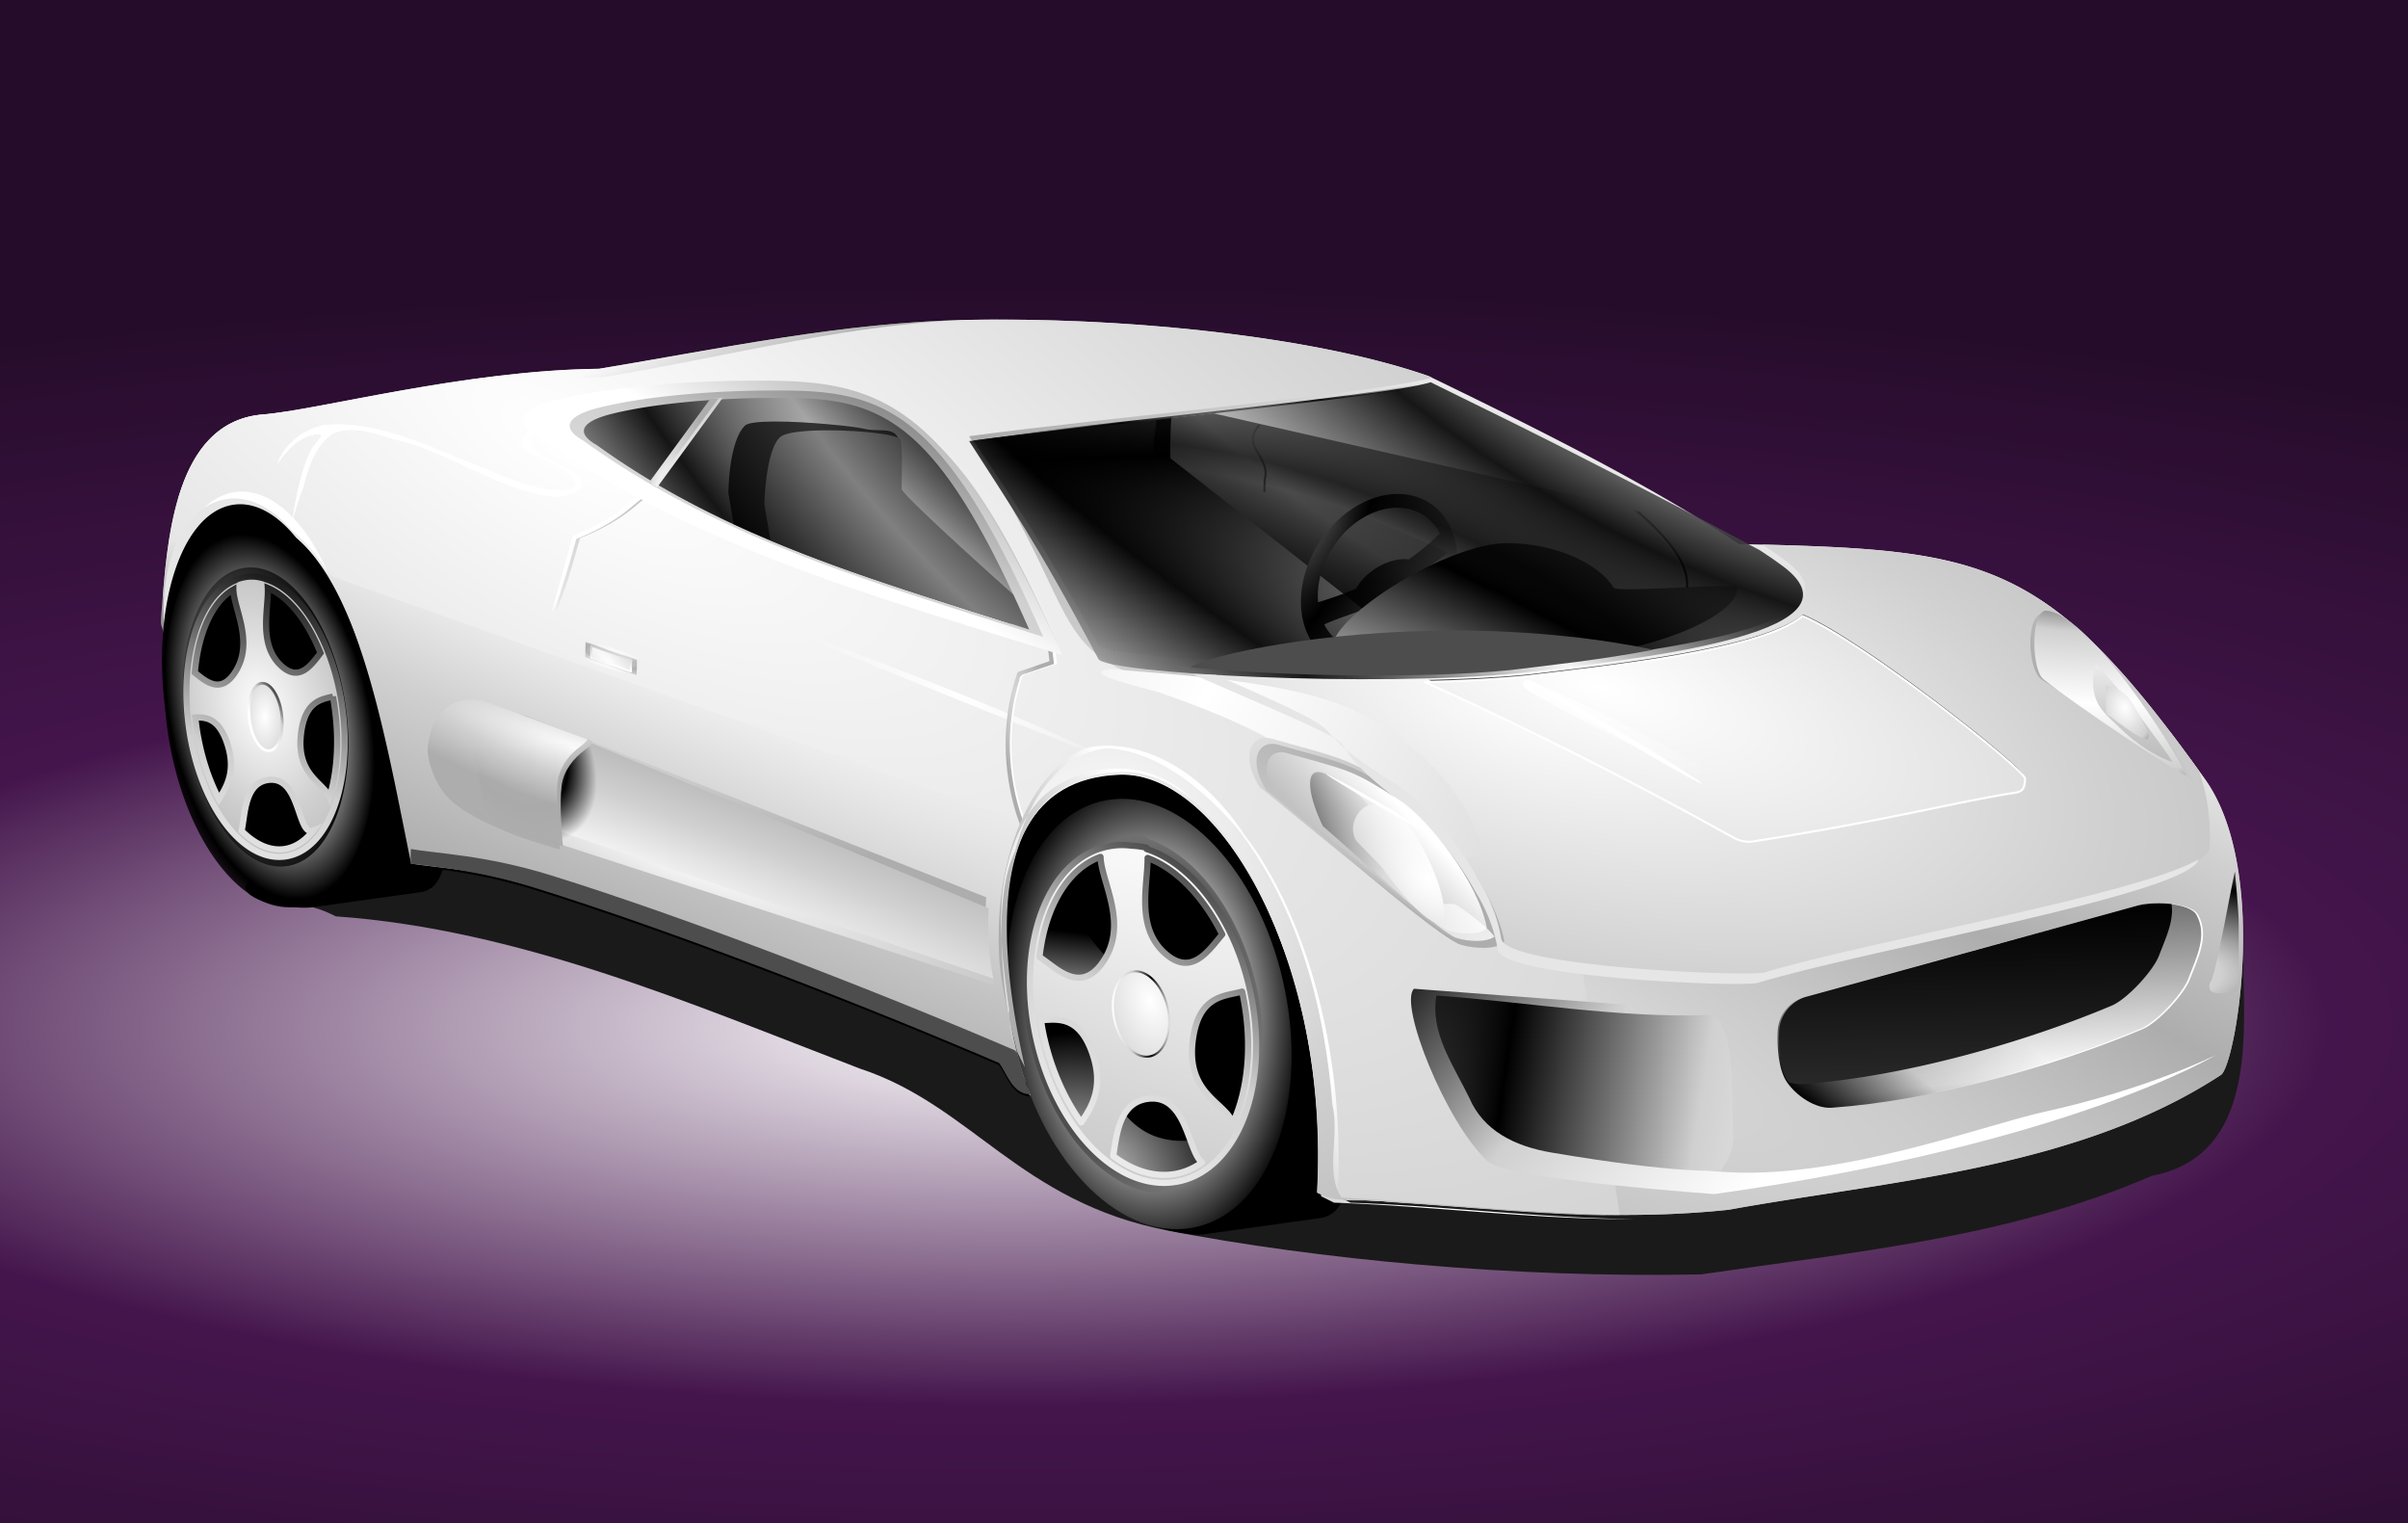 <svg xmlns="http://www.w3.org/2000/svg" xmlns:xlink="http://www.w3.org/1999/xlink" viewBox="0 0 1167 738"><defs><radialGradient id="aD" xlink:href="#c" gradientUnits="userSpaceOnUse" cy="939.23" cx="1154.4" gradientTransform="matrix(1 0 0 .681 0 299.62)" r="14.049"/><radialGradient id="av" xlink:href="#b" spreadMethod="reflect" gradientUnits="userSpaceOnUse" cy="971.12" cx="1059" gradientTransform="matrix(-3.338 5.206 -12.308 -7.106 15935 1619.9)" r="45.166"/><radialGradient id="bc" xlink:href="#a" gradientUnits="userSpaceOnUse" cy="378.93" cx="673.27" gradientTransform="matrix(6.612 3.817 -1.135 1.966 -3357.2 -3004.3)" r="98.168"/><radialGradient id="aP" xlink:href="#a" gradientUnits="userSpaceOnUse" cy="120.92" cx="562.12" gradientTransform="matrix(4.369 1.171 -1.301 4.855 -1824.4 -1181.3)" r="37.923"/><radialGradient id="aL" xlink:href="#b" gradientUnits="userSpaceOnUse" cy="957.67" cx="1019.6" gradientTransform="matrix(1.034 -.277 .475 1.627 -1029.5 -945.07)" r="54.296"/><radialGradient id="aS" xlink:href="#b" gradientUnits="userSpaceOnUse" cy="851.18" cx="1179.1" gradientTransform="matrix(.996 .267 -.685 2.558 587.76 -1635.7)" r="16.219"/><radialGradient id="ar" xlink:href="#a" gradientUnits="userSpaceOnUse" cy="1111.4" cx="1412.2" gradientTransform="matrix(.992 0 0 1.481 11.475 -534.38)" r="58.882"/><radialGradient id="C" xlink:href="#a" gradientUnits="userSpaceOnUse" cy="972.31" cx="999.8" gradientTransform="matrix(2.059 0 .073 3.258 -1650 -2830.9)" r="54.296"/><radialGradient id="aq" xlink:href="#b" spreadMethod="reflect" gradientUnits="userSpaceOnUse" cy="962.49" cx="984.14" gradientTransform="matrix(-1.428 .383 -.59 -2.203 2022 1932)" r="45.166"/><radialGradient id="aT" xlink:href="#a" gradientUnits="userSpaceOnUse" cy="-76.752" cx="562.34" gradientTransform="matrix(.803 .215 -.077 .287 116.11 -15.428)" r="202.56"/><radialGradient id="aU" xlink:href="#a" spreadMethod="reflect" gradientUnits="userSpaceOnUse" cy="699.27" cx="1555" gradientTransform="matrix(1.887 1.085 -.508 .883 -1832.8 -2335.5)" r="202.07"/><radialGradient id="am" xlink:href="#a" gradientUnits="userSpaceOnUse" cy="962.37" cx="1054.4" gradientTransform="matrix(9.06 0 0 16.013 -8265.2 -14448)" r="42.15"/><radialGradient id="j" xlink:href="#a" gradientUnits="userSpaceOnUse" cy="263.16" cx="640.68" gradientTransform="matrix(2.062 1.183 -.493 .849 -579.14 -772.05)" r="153.06"/><radialGradient id="aW" xlink:href="#b" gradientUnits="userSpaceOnUse" cy="808.8" cx="1519.9" gradientTransform="rotate(-45 688.442 4906.236) scale(2.649 3.439)" r="14.196"/><radialGradient id="G" xlink:href="#a" spreadMethod="reflect" gradientUnits="userSpaceOnUse" cy="918.69" cx="1740.2" gradientTransform="matrix(-1.057 2.069 -2.034 -1.174 4714.7 -2385.5)" r="42.976"/><radialGradient id="ae" xlink:href="#a" gradientUnits="userSpaceOnUse" cy="972.31" cx="999.8" gradientTransform="matrix(1.282 -.344 .554 2.406 -1767.5 -1802.6)" r="54.296"/><radialGradient id="aG" xlink:href="#b" spreadMethod="reflect" gradientUnits="userSpaceOnUse" cy="534.41" cx="1216.6" gradientTransform="matrix(-5.618 -5.618 .574 -2.786 6746.1 8491.5)" r="11.854"/><radialGradient id="U" xlink:href="#b" gradientUnits="userSpaceOnUse" cy="737.21" cx="1661" gradientTransform="matrix(4.477 1.404 -.528 1.684 -6349 -3395)" r="143.3"/><radialGradient id="Q" xlink:href="#a" gradientUnits="userSpaceOnUse" cy="1074.6" cx="1934.4" gradientTransform="matrix(0 9.338 -36.629 0 40265 -17746)" r="7.635"/><radialGradient id="I" xlink:href="#b" gradientUnits="userSpaceOnUse" cy="807.88" cx="1478.8" gradientTransform="matrix(2.268 2.268 -1.869 1.869 -414.71 -3939.4)" r="58.786"/><radialGradient id="d" gradientUnits="userSpaceOnUse" cy="524.49" cx="469.69" gradientTransform="matrix(2.367 0 0 .679 236.57 761.81)" r="539.47"><stop stop-color="#fff" offset="0"/><stop stop-color="#44154c" offset=".5"/><stop stop-color="#250c2a" offset="1"/></radialGradient><radialGradient id="m" xlink:href="#b" gradientUnits="userSpaceOnUse" cy="878.06" cx="1654.8" gradientTransform="matrix(-1.79 0 0 -1.428 4633.7 2133.7)" r="14.402"/><radialGradient id="g" xlink:href="#b" gradientUnits="userSpaceOnUse" cy="744.54" cx="1259.2" gradientTransform="matrix(.726 .194 -.076 .282 388.79 467.47)" r="500.39"/><radialGradient id="aE" xlink:href="#b" spreadMethod="reflect" gradientUnits="userSpaceOnUse" cy="535.33" cx="1233.5" gradientTransform="matrix(.919 .318 -.006 .275 24.203 399.04)" r="13.58"/><radialGradient id="aC" xlink:href="#b" gradientUnits="userSpaceOnUse" cy="718.82" cx="1055.5" gradientTransform="matrix(4.315 1.616 -.298 .803 -3198.9 -1298.8)" r="34.888"/><radialGradient id="S" xlink:href="#b" gradientUnits="userSpaceOnUse" cy="857.98" cx="1514.6" gradientTransform="matrix(2.138 2.138 -1.762 1.762 -1239.8 -4429.8)" r="58.786"/><radialGradient id="n" xlink:href="#b" spreadMethod="reflect" gradientUnits="userSpaceOnUse" cy="935.34" cx="1628.2" gradientTransform="matrix(2.175 .583 -.253 .944 -2636.1 -1648)" r="250.69"/><radialGradient id="as" xlink:href="#c" gradientUnits="userSpaceOnUse" cy="1006.4" cx="966.43" gradientTransform="matrix(.677 1.315 -1.322 .739 1117.1 -1586.8)" r="54.296"/><radialGradient id="q" xlink:href="#b" spreadMethod="reflect" gradientUnits="userSpaceOnUse" cy="152.86" cx="633.93" gradientTransform="matrix(3.534 2.04 -.778 1.348 -1922.8 -1437.8)" r="353.06"/><radialGradient id="h" xlink:href="#b" spreadMethod="reflect" gradientUnits="userSpaceOnUse" cy="626.35" cx="873.56" gradientTransform="matrix(-.12 .267 -2.476 -1.112 1816.8 577.36)" r="513.2"/><radialGradient id="aQ" xlink:href="#a" spreadMethod="reflect" gradientUnits="userSpaceOnUse" cy="749.34" cx="1284.1" gradientTransform="matrix(2.252 2.252 -1.171 1.171 -1509 -3769.8)" r="107.9"/><radialGradient id="t" xlink:href="#c" gradientUnits="userSpaceOnUse" cy="972.95" cx="1337.9" gradientTransform="matrix(1.795 1.037 -.481 .833 -1545.7 -2015.8)" r="39.828"/><radialGradient id="aJ" xlink:href="#b" spreadMethod="reflect" gradientUnits="userSpaceOnUse" cy="959.44" cx="998.55" gradientTransform="matrix(4.767 2.752 -2.337 4.436 -2057.3 -6748.3)" r="54.296"/><radialGradient id="ax" xlink:href="#b" gradientUnits="userSpaceOnUse" cy="967.51" cx="986.92" gradientTransform="matrix(2.877 0 0 5.591 -2788.9 -5216.4)" r="8.758"/><radialGradient id="ah" xlink:href="#b" gradientUnits="userSpaceOnUse" cy="1115.7" cx="1108.4" gradientTransform="matrix(6.056 2.122 -.205 .584 -5373.9 -1977.7)" r="111.16"/><radialGradient id="ag" xlink:href="#b" gradientUnits="userSpaceOnUse" cy="1011.1" cx="1176.7" gradientTransform="matrix(2.025 .851 -.181 .432 -1012.8 -404.62)" r="127.64"/><radialGradient id="l" xlink:href="#b" gradientUnits="userSpaceOnUse" cy="915.06" cx="1210.3" gradientTransform="matrix(1.446 .309 -.101 .523 -438.26 119.7)" r="111.48"/><radialGradient id="aB" xlink:href="#a" gradientUnits="userSpaceOnUse" cy="978.41" cx="1095.4" gradientTransform="matrix(.973 1.503 -.995 .534 76.009 -1964.6)" r="30.972"/><radialGradient id="al" xlink:href="#a" gradientUnits="userSpaceOnUse" cy="968.73" cx="1895.2" gradientTransform="matrix(2.845 -.762 1.022 3.815 -4493.7 -1288.6)" r="14.079"/><radialGradient id="w" xlink:href="#b" gradientUnits="userSpaceOnUse" cy="976.07" cx="1358.1" gradientTransform="matrix(1.206 -.323 1.274 4.754 -1523 -3222.7)" r="11.713"/><radialGradient id="L" xlink:href="#a" spreadMethod="reflect" gradientUnits="userSpaceOnUse" cy="1235.6" cx="1864.2" gradientTransform="matrix(8.848 0 0 4.255 -14502 -3683.1)" r="102.99"/><filter id="Z" color-interpolation-filters="sRGB"><feGaussianBlur stdDeviation="1.972"/></filter><filter id="D" color-interpolation-filters="sRGB"><feGaussianBlur stdDeviation=".934"/></filter><filter id="V" color-interpolation-filters="sRGB"><feGaussianBlur stdDeviation="1.03"/></filter><filter id="P" color-interpolation-filters="sRGB"><feGaussianBlur stdDeviation=".183"/></filter><filter id="o" color-interpolation-filters="sRGB"><feGaussianBlur stdDeviation=".992"/></filter><filter id="X" color-interpolation-filters="sRGB"><feGaussianBlur stdDeviation="1.429"/></filter><filter id="B" color-interpolation-filters="sRGB"><feGaussianBlur stdDeviation=".866"/></filter><filter id="aV" color-interpolation-filters="sRGB"><feGaussianBlur stdDeviation="1.616"/></filter><filter id="T" color-interpolation-filters="sRGB"><feGaussianBlur stdDeviation=".394"/></filter><filter id="J" color-interpolation-filters="sRGB"><feGaussianBlur stdDeviation="1.527"/></filter><filter id="z" color-interpolation-filters="sRGB"><feGaussianBlur stdDeviation="1.296"/></filter><filter id="aH" color-interpolation-filters="sRGB"><feGaussianBlur stdDeviation="1.943"/></filter><filter id="R" color-interpolation-filters="sRGB"><feGaussianBlur stdDeviation=".531"/></filter><filter id="x" color-interpolation-filters="sRGB"><feGaussianBlur stdDeviation=".262"/></filter><filter id="v" color-interpolation-filters="sRGB"><feGaussianBlur stdDeviation=".289"/></filter><filter id="r" color-interpolation-filters="sRGB"><feGaussianBlur stdDeviation=".264"/></filter><filter id="bb" width="1.079" y="-.122" x="-.04" height="1.245" color-interpolation-filters="sRGB"><feGaussianBlur stdDeviation="2.45"/></filter><filter id="ay" color-interpolation-filters="sRGB"><feGaussianBlur stdDeviation="1.366"/></filter><filter id="H" color-interpolation-filters="sRGB"><feGaussianBlur stdDeviation="1.127"/></filter><filter id="aI" color-interpolation-filters="sRGB"><feGaussianBlur stdDeviation="1.33"/></filter><filter id="an" color-interpolation-filters="sRGB"><feGaussianBlur stdDeviation="1.271"/></filter><filter id="p" color-interpolation-filters="sRGB"><feGaussianBlur stdDeviation="2.85"/></filter><filter id="af" color-interpolation-filters="sRGB"><feGaussianBlur stdDeviation=".915"/></filter><filter id="aA" color-interpolation-filters="sRGB"><feGaussianBlur stdDeviation="1.05"/></filter><filter id="ad" color-interpolation-filters="sRGB"><feGaussianBlur stdDeviation=".366"/></filter><filter id="aZ" color-interpolation-filters="sRGB"><feGaussianBlur stdDeviation=".299"/></filter><filter id="F" color-interpolation-filters="sRGB"><feGaussianBlur stdDeviation=".395"/></filter><filter id="ai" color-interpolation-filters="sRGB"><feGaussianBlur stdDeviation=".43"/></filter><filter id="ak" color-interpolation-filters="sRGB"><feGaussianBlur stdDeviation=".148"/></filter><filter id="e" color-interpolation-filters="sRGB"><feGaussianBlur stdDeviation="3.198"/></filter><filter id="u" color-interpolation-filters="sRGB"><feGaussianBlur stdDeviation=".582"/></filter><filter id="M" color-interpolation-filters="sRGB"><feGaussianBlur stdDeviation="2.203"/></filter><filter id="k" color-interpolation-filters="sRGB"><feGaussianBlur stdDeviation=".832"/></filter><filter id="ac" color-interpolation-filters="sRGB"><feGaussianBlur stdDeviation=".418"/></filter><linearGradient id="f" x1="1316.8" xlink:href="#a" spreadMethod="reflect" gradientUnits="userSpaceOnUse" y1="837.6" gradientTransform="matrix(.976 0 0 .985 -881.05 -529.53)" x2="1141.1" y2="1091.9"/><linearGradient id="ba" x1="1141.2" xlink:href="#b" gradientUnits="userSpaceOnUse" y1="956.44" gradientTransform="translate(1.995 -.758)" x2="1137.1" y2="996.74"/><linearGradient id="Y" x1="1310.8" xlink:href="#a" gradientUnits="userSpaceOnUse" x2="1151.4" y1="1189.4" y2="797.11"/><linearGradient id="ap" x1="919.03" xlink:href="#a" gradientUnits="userSpaceOnUse" y1="1074.5" gradientTransform="translate(-936.08 -774.52)" x2="1038.8" y2="799.53"/><linearGradient id="b"><stop stop-color="#fff" offset="0"/><stop stop-color="#d0d0d0" offset=".5"/><stop stop-color="#adadad" offset="1"/></linearGradient><linearGradient id="au" x1="1304" xlink:href="#a" gradientUnits="userSpaceOnUse" y1="1176.8" gradientTransform="translate(-936.08 -774.52)" x2="1500.5" y2="901.23"/><linearGradient id="K" x1="1741.3" xlink:href="#a" gradientUnits="userSpaceOnUse" x2="1658.9" y1="1046.7" y2="1149.8"/><linearGradient id="W" x1="1567.9" xlink:href="#c" gradientUnits="userSpaceOnUse" y1="973.56" gradientTransform="translate(141.32 70.89) scale(.926)" x2="1668.1" y2="973.56"/><linearGradient id="A" x1="1437.4" xlink:href="#b" spreadMethod="reflect" gradientUnits="userSpaceOnUse" y1="961.13" gradientTransform="matrix(1.05 .087 -.071 .858 -926.79 -762.04)" x2="1846.6" y2="1094"/><linearGradient id="O" x1="850.9" xlink:href="#a" gradientUnits="userSpaceOnUse" y1="348.4" gradientTransform="matrix(1 0 0 .96 0 12.814)" x2="563.4" y2="307.5"/><linearGradient id="N" x1="1659.3" xlink:href="#a" gradientUnits="userSpaceOnUse" y1="977.48" gradientTransform="translate(-1170.4 -682.92) scale(1.157)" x2="1453" y2="805.37"/><linearGradient id="at" x1="1375.8" xlink:href="#c" gradientUnits="userSpaceOnUse" y1="1121.8" gradientTransform="translate(-936.08 -774.52)" x2="1381" y2="1071.9"/><linearGradient id="aO" x1="591.26" xlink:href="#a" gradientUnits="userSpaceOnUse" x2="526.29" y1="74.98" y2="74.475"/><linearGradient id="i" x1="566.09" xlink:href="#a" gradientUnits="userSpaceOnUse" x2="536.23" y1="75.737" y2="67.656"/><linearGradient id="aX" x1="1526" xlink:href="#c" gradientUnits="userSpaceOnUse" y1="997.05" gradientTransform="translate(-806.71 -687.3) scale(.915)" x2="1496.2" y2="1025.8"/><linearGradient id="aR" x1="386.85" xlink:href="#b" gradientUnits="userSpaceOnUse" y1="1017.6" gradientTransform="matrix(1 0 .766 .643 -918.94 -543.09)" x2="647.63" y2="862.33"/><linearGradient id="s" x1="147.7" xlink:href="#b" gradientUnits="userSpaceOnUse" x2="281.33" y1="136.35" y2="70.636"/><linearGradient id="y" x1="1017.2" xlink:href="#b" gradientUnits="userSpaceOnUse" y1="817.56" gradientTransform="matrix(.987 0 .756 .635 -896.73 -531.59)" x2="298.26" y2="926.78"/><linearGradient id="aF" x1="217.8" xlink:href="#b" gradientUnits="userSpaceOnUse" x2="220.61" y1="167.84" y2="154.98"/><linearGradient id="aa" x1="482.13" xlink:href="#b" gradientUnits="userSpaceOnUse" y1="981.63" gradientTransform="matrix(1.125 0 .862 .708 -143.41 168.98)" x2="612.94" y2="956.15"/><linearGradient id="aM" x1="1343.5" xlink:href="#a" gradientUnits="userSpaceOnUse" x2="1174.8" y1="493.32" y2="1020.2"/><linearGradient id="aj" x1="1894" xlink:href="#b" gradientUnits="userSpaceOnUse" y1="924.16" gradientTransform="translate(401.22 204.75) scale(.782)" x2="1885.3" y2="1019.2"/><linearGradient id="aN" x1="1334.4" xlink:href="#a" spreadMethod="repeat" gradientUnits="userSpaceOnUse" y1="1079.3" gradientTransform="matrix(1 0 0 1.025 -936.08 -798.43)" x2="1322.2" y2="732.85"/><linearGradient id="az" x1="1375.9" xlink:href="#b" gradientUnits="userSpaceOnUse" y1="961.04" gradientTransform="translate(-936.08 -772.52)" x2="1308.2" y2="1009.5"/><linearGradient id="ao" x1="1601.7" xlink:href="#a" gradientUnits="userSpaceOnUse" x2="1407.2" y1="1101.2" y2="917.23"/><linearGradient id="E" x1="1966.1" xlink:href="#b" spreadMethod="reflect" gradientUnits="userSpaceOnUse" y1="926.29" x2="1864" y2="987.36"/><linearGradient id="ab" x1="165.25" xlink:href="#a" gradientUnits="userSpaceOnUse" y1="1137.3" gradientTransform="matrix(.988 0 .757 .635 31.707 238.97)" x2="1075.1" y2="636.09"/><linearGradient id="aw" x1="966.28" xlink:href="#a" gradientUnits="userSpaceOnUse" y1="768.35" gradientTransform="matrix(.201 0 0 .226 -144.55 26.993)" x2="1075.9" y2="685.45"/><linearGradient id="aY" x1="1089.7" xlink:href="#a" gradientUnits="userSpaceOnUse" y1="2109" gradientTransform="matrix(.961 -.264 .263 .964 9.707 220)" x2="1426.8" y2="801.17"/><linearGradient id="aK" x1="1401.1" xlink:href="#a" gradientUnits="userSpaceOnUse" y1="1111.5" gradientTransform="translate(-940.08 -774.52)" x2="1429.4" y2="1111.5"/><linearGradient id="a"><stop stop-color="#fff" offset="0"/><stop stop-color="#d0d0d0" offset=".34"/><stop offset=".67"/><stop stop-opacity="0" offset="1"/></linearGradient><linearGradient id="c"><stop stop-color="#fff" offset="0"/><stop stop-color="#fff" stop-opacity="0" offset="1"/></linearGradient></defs><path d="M858.23 619.9v738.19h1167.8V619.9H858.23z" fill="url(#d)" transform="translate(-858.23 -620.08)"/><path filter="url(#e)" transform="translate(77.85 154.44)" fill="#1a1a1a" d="M413.25 30.094c-63.77.48-127.33 9.89-189.94 22.218-58.6 2.865-116.38 14.256-174.15 24.032-20.794 140.03 21.193 87.732-6.719 188 5.014 32.007 12.453 10.026 42.47 25.25 89.075 6.372 171.63 42.201 253.97 73.781 54.321 17.841 77.396 64.602 149.28 78.5 71.883 13.898 167.74 23.148 258.5 21.219 73.47-10.821 149.37-17.799 218.22-47.719 47.545-9.065 45.508-60.553 44.5-98.469 1.164-51.912-37.026-90.9-69.25-126.81-43.67-50.25-113.87-50.04-174.97-50.9-33.61-22.26-69.32-41.112-105.28-59.221-51.79-31.282-112.4-40.686-171.72-45.969-24.97-2.912-49.96-4.094-74.91-3.906z"/><path opacity=".77" d="M617.03 33.562C594.366 40.503 464.28 52.515 398.09 61.5c18.438 28.88 32.667 48.927 61.312 103.31 3.787 6.88 130.57 13.689 200.84 6.594 48.008-5.936 167.85-17.674 123.84-50.562a198.599 198.599 0 00-10.906-7.594c-3.651-.094-7.163-.19-11-.281-14.3-9.6-29.7-18.94-45.86-28.085-7.47-3.385-13.83-6.64-18.69-10.344-25.77-13.934-53.05-27.48-80.59-40.97z" transform="translate(77.85 154.44)" fill="url(#f)" color="#000"/><path fill="url(#g)" d="M998 819.34c-.1.016-.214.047-.313.063-.213.033-.414.06-.625.093-1.65.259-3.227.485-4.718.688-.14.019-.3.044-.438.062-.18.023-.361.04-.531.063-.049.006-.108.025-.156.03-.595.078-1.153.153-1.72.22-.38.044-.787.085-1.155.125-.92.1-1.793.183-2.625.25-.726.058-1.454.13-2.157.218-.618.078-1.21.18-1.812.282-.286.048-.562.103-.844.156-.474.09-.943.178-1.406.281-.58.13-1.155.255-1.719.406-.081.022-.168.04-.25.063-.443.122-.879.27-1.312.406a39.5 39.5 0 00-1.156.375c-.41.142-.818.283-1.22.438-.483.186-.966.39-1.437.593-.051.023-.105.04-.156.063-.063.02-.128.036-.188.062-.305.136-.606.296-.906.438-.262.125-.523.245-.781.375-.18.09-.355.187-.531.281-.083.044-.168.081-.25.125-.094.051-.187.105-.282.156-.261.143-.523.29-.78.438-.47.27-.92.555-1.376.844-.519.329-1.03.678-1.53 1.03-.396.28-.773.552-1.157.845-.03.022-.064.04-.094.062-.074.05-.147.1-.219.156-.116.09-.228.19-.343.282-.42.333-.844.68-1.25 1.03-.029.025-.066.039-.094.063-.183.161-.348.336-.531.5-.095.085-.188.165-.282.25-.105.094-.21.187-.312.282-.044.04-.082.084-.125.125-.413.389-.82.78-1.219 1.187l-.031.031a46.734 46.734 0 00-2.344 2.563c-.024.028-.038.065-.062.093-.35.419-.694.85-1.031 1.282-.046.059-.08.128-.125.187-.313.405-.636.803-.938 1.219-.066.091-.122.19-.187.281-.278.388-.545.76-.813 1.156l-.062.094c-.131.194-.247.398-.375.594-.289.439-.566.863-.844 1.312-.335.543-.68 1.1-1 1.657-.183.318-.353.645-.531.968a68.663 68.663 0 00-1.688 3.25c-.44.909-.872 1.844-1.281 2.782-.019.042-.044.082-.063.125l-.093.218c-.186.43-.352.877-.532 1.313-.101.252-.211.498-.312.75-.23.571-.469 1.138-.688 1.719-.003.009.003.022 0 .03-.087.238-.162.482-.25.72-.232.632-.466 1.265-.687 1.906-.106.302-.211.603-.313.906-.007.022-.024.04-.03.062-.004.01.002.022 0 .032-.41 1.225-.819 2.465-1.188 3.718-.003.01.003.022 0 .032 1.43 5.528 3.85 11.326 7.218 17.188.073-.098.146-.186.22-.282.008-.011.021-.019.03-.03.369-.483.746-.935 1.125-1.376.219-.253.435-.51.657-.75.02-.021.042-.04.062-.062.106-.114.206-.234.313-.344l.03-.031.063-.063c.228-.233.458-.44.688-.656.185-.177.374-.363.562-.531.056-.05.101-.109.157-.156.092-.081.188-.14.28-.22.103-.086.21-.165.313-.25.22-.18.433-.36.657-.53.3-.228.601-.45.906-.657.34-.232.684-.48 1.031-.687.02-.012.042-.02.063-.031.133-.08.272-.144.406-.22.313-.175.62-.343.937-.5.05-.024.106-.038.157-.062.083-.04.166-.086.25-.125.033-.015.06-.047.093-.062.134-.062.272-.098.407-.156.28-.121.559-.237.843-.344a19.513 19.513 0 011.875-.594c.176-.046.354-.115.531-.156.444-.104.89-.18 1.344-.25.21-.034.414-.066.625-.094a21.57 21.57 0 011.844-.156c.374-.017.747-.033 1.125-.031h.219c.404.006.81.036 1.219.062.393.025.79.051 1.187.094.084.009.166.021.25.031.042.008.082.026.125.031.609.075 1.226.134 1.844.25.032.006.062.026.094.032.042.008.083.023.125.03.64.125 1.288.27 1.937.438.704.182 1.411.395 2.125.625.683.22 1.37.456 2.063.719.03.012.062.02.093.031.074.028.145.065.22.094.656.255 1.304.521 1.968.812.723.318 1.456.641 2.187 1a43.636 43.636 0 013.47 1.907c.043.027.08.066.124.093.594.365 1.168.73 1.75 1.125.488.33.959.65 1.438 1 8.052 3.455 15.81 10.193 22.656 19.438l287.1 105.96 53.4 19.7c.059-.116.128-.228.187-.344.208-.402.41-.792.625-1.187.164-.3.332-.579.5-.875a54.5 54.5 0 011.188-2v-.03c.406-.65.85-1.282 1.281-1.907.435-.633.884-1.268 1.344-1.875.086-.114.163-.231.25-.344.281-.365.583-.71.875-1.062.066-.081.12-.17.187-.25.033-.04.06-.086.094-.125.1-.119.213-.227.313-.344.393-.463.778-.93 1.187-1.375a46.64 46.64 0 011.563-1.625l.125-.125c.496-.487 1.013-.943 1.53-1.406a45.33 45.33 0 011.72-1.47 44.928 44.928 0 011.75-1.343c.019-.014.044-.018.063-.03a45.334 45.334 0 011.875-1.313c.638-.418 1.303-.8 1.968-1.188a48.147 48.147 0 016.375-3.125c.021-.009.042-.023.062-.031a51.693 51.693 0 012.125-.781l.094-.032.281-.093a56.923 56.923 0 014.406-1.281c.053-.013.105-.02.157-.032a61.414 61.414 0 015.188-1.03c.893-.14 1.795-.27 2.718-.376a75.585 75.585 0 015.75-.437 38.176 38.176 0 012.313 0c1.542.035 3.112.158 4.656.375h.031c2.33.328 4.645.866 6.969 1.593.774.243 1.54.496 2.312.782a53.11 53.11 0 014.625 1.968 60.41 60.41 0 014.594 2.47 71.269 71.269 0 016.812 4.593 86.803 86.803 0 016.657 5.625 99.359 99.359 0 012.187 2.125c2.166 2.15 4.31 4.444 6.406 6.906.01.01-.01.025 0 .031 4.198 4.933 8.25 10.474 12.094 16.563a172.069 172.069 0 011.907 3.094c1.26 2.092 2.507 4.23 3.718 6.437a200.554 200.554 0 013.563 6.813c1.158 2.32 2.273 4.699 3.375 7.125a227.45 227.45 0 013.219 7.406 243.772 243.772 0 013.03 7.75 254.874 254.874 0 012.845 8c.91 2.715 1.785 5.48 2.625 8.281a290.371 290.371 0 016.531 26.281c.905 4.548 1.697 9.15 2.406 13.845v.03c.235 1.555.475 3.118.688 4.688.215 1.59.402 3.176.593 4.781.381 3.19.715 6.413 1 9.656.143 1.622.289 3.241.407 4.875.118 1.635.22 3.26.312 4.907v.03c.185 3.283.324 6.612.406 9.938.124 4.985.117 9.993 0 15.063v.062a314.205 314.205 0 01-.406 10.25l6.25 3.031c4.212.15 8.386.328 12.531.532h.031c4.136.204 8.234.442 12.313.687h.031c16.346.983 32.273 2.245 48.062 3.407h.031c7.89.58 15.74 1.144 23.594 1.625h.031c9.82.6 19.642 1.07 29.531 1.343h.031c1.97.055 3.962.12 5.938.157 3.971.074 7.935.099 11.937.094h.03a509.882 509.882 0 0018.125-.312 471.48 471.48 0 0012.282-.626c4.116-.257 8.26-.558 12.437-.937 2.089-.19 4.175-.403 6.281-.625 9.691-1.762 19.605-3.38 29.656-4.969 20.102-3.178 40.782-6.212 61.5-9.844a953.272 953.272 0 0015.531-2.843c15.516-2.986 30.988-6.423 46.156-10.625a421.755 421.755 0 0015.094-4.5 341.095 341.095 0 0022.126-7.813 306.366 306.366 0 0010.812-4.5 284.107 284.107 0 007.062-3.219 276.497 276.497 0 007-3.406 260.03 260.03 0 006.906-3.625 246.407 246.407 0 0010.125-5.844 234.84 234.84 0 006.625-4.156c.055-.04.21-.209.313-.312 7.242-7.759 22.558-99.326-7.813-142.56a890.541 890.541 0 00-17.25-23.406c-103.5 23.716-236.71 59.459-349.91 46.28 0-29.191-119.56-67.155-177.16-67.155-121.6-4.442-217.42-52.661-319.28-111.47-22.595-13.045-45.65-20.77-65.5-22.97-.019.004-.043-.002-.062 0z" transform="translate(-858.23 -620.08)"/><path transform="translate(77.85 154.44)" fill="url(#h)" d="M405.59.438a827.23 827.23 0 00-14.438.124c-60.06 1.108-119.49 13.934-178.65 23.718-65.03.691-136.28 20-162.88 22.127C5.954 49.898 3.075 109.27.283 143.84c-.609 7.54.92 2.181 1.875 15.593 3.443-62.276 23.16-71.734 46.75-60.156 39.162 19.221 52.39 100.8 65.375 164.28 11.709 2.164 35.543 2.764 67.656 12.72 65.857 20.416 159.45 56.683 225.19 84.937 3.702 4.475 6.182 14.977 15 15.188-20.782-79.454-20.583-153 42.5-155.34 49.594-1.845 102.03 92.677 95.906 202.31l6.25 3.032c67.381 2.407 125.84 12.489 193.22 5.375 77.531-14.093 168.74-19.652 238.56-65.375 7.084-5.146 23.353-98.921-7.5-142.84-77.71-109.12-107.19-111.6-226.19-114.38-43.33-28.806-96.33-55.193-150.26-81.346C562.545 9.616 478.555.363 405.585.433z"/><path style="block-progression:tb;text-transform:none;text-indent:0" transform="translate(77.85 154.44)" fill="url(#i)" d="M532.25 51.375c-.567.695-1.163 1.413-1.688 2.25-.936 1.496-1.588 3.423-1.25 6.156.355 2.866 2.402 5.406 3.97 8.25 1.566 2.844 2.712 5.869 1.624 9.719l-.03.063v.093c-.068 2.007-.13 4.012-.126 6.031h.969c0-1.993.027-3.997.094-6 1.11-4.157-.152-7.598-1.75-10.5-1.623-2.944-3.523-5.47-3.813-7.812-.306-2.476.254-4.003 1.094-5.344.58-.927 1.3-1.762 2-2.656l-1.11-.25z" color="#000"/><path opacity=".77" d="M510.22 45.844c-9.163 1.033-18.388 2.053-27.719 3.094.11 7.133-2.984 10.936 0 17.969 9.598 22.62 72.906 60.28 72.906 60.28 15.267 12.167 12.85 20.692 9.563 26.626-.16 9.897-16.422 14.259-37.906 16.219l16.719 3.812c38.582 1.14 81.84.73 113.72-2.468 35.873-4.408 111.05-11.983 131.12-28.812l5-8.375v-.032c.214-4.216-2.72-8.863-9.72-14.062a203 203 0 00-11.124-7.719c-3.727-.095-7.334-.189-11.25-.28-7.28-4.85-14.8-9.61-22.59-14.34l-228.72-51.907z" transform="translate(77.85 154.44)" fill="url(#j)" color="#000"/><path d="M1140.4 977.57c-17.873-.194-27.214 30.966-10.219 43.562l209.38 71.094c-2.187-11.756-2.848-23.22-2.156-34l-192.31-79.906c-1.627-.497-3.173-.734-4.688-.75z" transform="matrix(1.157 0 0 1.099 -1069.43 -728.2)" filter="url(#k)" fill="url(#l)" color="#000"/><path style="block-progression:tb;text-transform:none;text-indent:0" fill="url(#m)" d="M1649.5 867.27c3.577 3.221 8.717 7.797 13.469 13.219 6.421 7.327 11.868 16.005 11.062 24.156l1 .094c.854-8.652-4.788-17.497-11.281-24.906-4.219-4.814-8.75-8.968-12.219-12.094l-2.031-.47z" color="#000" transform="translate(-858.23 -620.08)"/><path transform="translate(77.85 154.44)" fill="url(#n)" d="M776.19 109.47a203.274 203.274 0 0111.125 7.688c45.09 33.389-77.713 45.317-126.91 51.343-48.71 4.873-123.89 3.291-168.66-.406 112.54 48.666 44.842 22.495 108.72 62.625 11.086 6.985 27.359 25.414 37.781 44.25 5.63 9 9.733 18.838 11.531 29.531 2.265 13.464 117.27 18.402 127.34 16.312 58.375-17.398 211.13-46.699 215.78-63.594.918-13.91-.996-26.62-5.125-38.219-.022-.03-.042-.063-.063-.093-72.66-100.96-103.73-106.7-211.52-109.44z" color="#000"/><path filter="url(#o)" fill="#4d4d4d" d="M1732 917.82c-20.317 16.929-96.162 24.549-132.37 28.985-14.49 1.45-31.336 2.309-49.008 2.735 44.72 20.184 93.088 44.036 148.38 74.788 3.308 1.84 6.962 2.357 10.374 1.603 64.518-10.1 97.859-19.219 125.77-23.389 2.87-.768 3.603-2.375 3.772-6.57s-78.312-66.287-106.91-78.152z" color="#000" transform="translate(-858.23 -620.08)"/><path style="block-progression:tb;text-transform:none;text-indent:0" fill="#333" d="M792.57 247.47c3.608 3.218 8.667 7.714 13.312 12.969 6.491 7.343 12.001 16.049 11.188 24.219l1 .094c.864-8.671-4.842-17.543-11.406-24.97-4.16-4.706-8.575-8.725-12.062-11.843l-2.031-.47z" color="#000"/><path d="M405.56.406c-4.864 0-9.684.07-14.438.156-60.06 1.108-119.49 13.905-178.65 23.688-65.03.69-136.25 20.03-162.84 22.156-40.173 3.212-45.807 53.486-48.63 88.475 1.475-1.05 2.736-1.95 4.313-3.07 7.188-37.274 24.066-42.145 43.594-32.56.653.32 1.298.676 1.937 1.03.05 0 .094.027.094.063h.031c.024.016.037.049.063.063.737.414 1.468.853 2.187 1.312.02.013.043.02.063.031.019.012.043.02.062.032.087.056.163.13.25.187.655.428 1.298.848 1.938 1.313h.03c7.436 3.139 14.608 9.107 21.063 17.25l6.969 4.5 337.22 119.94c8.592-14.342 22.66-23.15 43.812-23.938 49.593-1.846 102 92.709 95.875 202.34l6.25 3.03c49.23 1.76 93.712 7.598 140.38 7.845l-3.5-22.906c-28.246-2.22-49.77-4.917-54.72-11.156-17.284-16.127-37.067-65.622-30.593-72l73.469 5.53-2.657-17.5c-21.42-2.72-38.49-6.59-39.35-11.7-1.8-10.69-5.9-20.53-11.53-29.53-25.02-47.25-55.84-76.31-102.53-85.85-118.68-24.24-76.21-27.35-143.94-132.21 67.82-9.124 201.12-21.3 224.34-28.347-.5-.243-1-.476-1.5-.719C562.552 9.639 478.532.355 405.562.424zM288.34 34.094c3.2-.02 6.516-.022 9.938 0 53.874-.389 82.314 10.283 130.84 120.81-109.48-33.64-342.42-119.47-140.78-120.81z" transform="translate(77.85 154.44)" filter="url(#p)" fill="url(#q)" color="#000"/><path style="block-progression:tb;text-transform:none;text-indent:0" d="M236.69 83.062c-6.667 4.94-12.816 10.693-20.156 14.688-4.809 2.766-9.902 5.031-15 7.156a2436.566 2436.566 0 00-8.875 32.031c-.33 1.388-1.251 4.465-1.094 4.844 5.086-11.509 8.372-23.767 11.656-35.406 9.877-3.89 19.31-9.04 27.375-16 2.342-2.05 4.961-3.852 7.25-5.906-.111-.496-.583-1.38-1.156-1.406z" transform="translate(77.85 154.44)" filter="url(#r)" fill="url(#s)" color="#000"/><path fill-rule="evenodd" fill="url(#t)" transform="translate(77.85 154.44)" d="M272.47 138.42s226.71 92.536 178.13 70.765c-52.902-26.242-178.13-70.765-178.13-70.765z"/><path filter="url(#u)" style="block-progression:tb;text-transform:none;text-indent:0" fill="#fff" d="M1368.8 928.13c-1.014.527-2.616.01-1.873 1.663l1.293 10.65c-5.295 1.758-10.565 3.61-15.876 5.312-7.503 20.48-7.728 43.178-2.084 64.117.973 3.594 2.2 7.119 3.533 10.602 2.32-.2 2.027-1.549.953-3.312-7.707-21.516-8.5-45.47-1.64-67.296.103-2.149 1.499-3.092 3.478-3.45 4.624-1.516 9.305-3.18 13.89-4.599-.622-4.554-1.086-9.13-1.675-13.687z" color="#000" transform="translate(-858.23 -620.08)"/><path filter="url(#v)" style="block-progression:tb;text-transform:none;text-indent:0" fill="url(#w)" d="M1367.4 928.13c-.984.527-2.538.01-1.817 1.663l1.254 10.65c-5.138 1.758-10.252 3.61-15.406 5.312-7.281 20.48-7.5 43.178-2.022 64.117.944 3.594 2.135 7.119 3.428 10.602 2.253-.2 1.968-1.549.925-3.312-7.48-21.516-8.248-45.47-1.591-67.296.1-2.149 1.454-3.092 3.375-3.45 4.487-1.516 9.03-3.18 13.478-4.599-.603-4.554-1.053-9.13-1.624-13.687z" color="#000" transform="translate(-858.23 -620.08)"/><path style="block-progression:tb;text-transform:none;text-indent:0" d="M234.94 83.344c-6.665 4.943-12.82 10.689-20.156 14.688-4.809 2.766-9.901 5.031-15 7.156a2608.51 2608.51 0 00-8.594 31c-.413 1.724-1.454 5.114-1.375 5.875 5.15-11.655 8.184-23.128 11.656-35.406 9.877-3.89 19.342-9.04 27.406-16 2.349-1.964 4.731-3.859 7.156-5.719.198-.568-.541-1.517-1.093-1.593z" transform="translate(77.85 154.44)" filter="url(#x)" fill="#fff" color="#000"/><path style="block-progression:tb;text-transform:none;text-indent:0" fill="#fff" d="M267.47 204.11c-5.81 1.207-14.375 3.946-14.344 11.156 2.017 5.589 9.901 5.431 14.031 9.094 3.94 2.831 12.29 4.51 11.625 10.844-2.202 3.284-7.986 2.189-11.781 2.25-14.826-2.154-28.463-9.247-42.42-14.455-21.228-8.721-43.444-19.07-66.861-17.076-10.236 1.815-19.776 8.96-23.313 18.906 4.19-6.292 10.154-12.788 17.781-14.188 7.827-1.596-.064 4.094-1.244 7.288-6.019 10.247-9.162 34.024-9.162 34.024s2.918-10.62 5.062-15.375c2.382-9.584 5.686-20.268 14.062-26.25 11.217-5.37 23.31 1.207 34.406 3.5 24.521 6.983 45.995 22.775 71.343 26.735 5.49.215 13.51-.241 15.657-6.204-1.374-6.648-10.174-6.827-14.53-10.875-4.247-2.4-12.537-5.987-9.907-12.219 2.457-3.56 9.9-2.153 10.812-7.343-.412-.112-.813.1-1.219.187z" color="#000"/><path transform="translate(77.85 154.44)" fill="url(#y)" d="M299.81 38.375c-27.648.175-59.47 3.006-80.531 8.281-14.284 3.578-19.529 9.237-7.531 16.031 68.316 49.302 145.07 69.875 222.72 95-47.92-109.14-76.02-119.69-129.22-119.3a415.834 415.834 0 00-5.438 0z" color="#000"/><path d="M111.944 249.44c-5.573-.222-10.674 1.511-15.125 5.687.036 21.974 33.32 137.63 34.375 144.88l-12.438 29.875c1.15 7.907 24.869 10.856 32.781 9.75l52.313-7.31c6.213-.868 9.082-5.613 10.906-11.375-9.687-1.308-17.441-2.005-22.656-2.968-12.99-63.49-26.181-145.07-65.344-164.29-5.16-2.533-10.151-4.064-14.812-4.25z" color="#000"/><path d="M474.04 169.69c-17.073 1.54 16.157 9.145 20.96 10.839 15.887 5.634 44.403 16.885 58.781 27.875.726.187 1.472.446 2.25.75 33.809 10.723 32.725 15.278 56.884 30.375 7.077 4.423 10.466 16.15 19.935 19.041 1.032.395 7.21-.554 7.4-.948 2.477-5.166-10.568-44.293-55.161-67.588-29.264-15.288-85.048-17.732-111.05-20.345z" transform="matrix(1.076 0 0 1.03 28.67 149.44)" filter="url(#z)" fill="url(#A)" color="#000"/><path d="M542.47 375.48c-43.594 1.622-57.139 37.262-54.5 85.344l90.312 82.75c5.892 5.396-13.087 8.76-11.687 16.625l-23.441 24.188c1.4 7.866 32.079 15.125 39.952 13.77l57.113-7.959c5.257-.904 8.79-4.452 10.5-9.093-2.037-.087-4.072-.177-6.125-.25l-6.25-3.032c6.127-109.64-46.282-204.19-95.875-202.34z" color="#000"/><path d="M465.19 232.66c-2.28.038-4.543.254-6.813.656-36.306 6.436-56.436 58.056-44.969 115.28 11.468 57.225 50.194 98.373 86.5 91.938 36.306-6.436 56.436-58.025 44.97-115.25-10.751-53.649-45.476-93.195-79.688-92.625z" transform="translate(77.85 154.44)" filter="url(#B)" fill="url(#C)" color="#000"/><path d="M1841.5 910.57l-1.12.862c-7.37 5.567-5.62 31.7 1.637 36.454 44.405 29.082 62.814 41.962 85.604 57.539-1.749-3.78-3.72-7.349-6.004-10.6-31.752-44.591-54.76-69.773-80.117-84.254z" transform="translate(-598.34 -487.76) scale(.862)" filter="url(#D)" fill="url(#E)" color="#000"/><path d="M990.97 295.94c-7.01 2.26-6.26 28.52-.72 33.12 15.05 12.38 71.55 49.92 69.15 46.32-5.9-13.27-48.6-79.99-68.43-79.44z" filter="url(#F)" fill="url(#G)" color="#000"/><path filter="url(#H)" fill="url(#I)" d="M1471.4 977.65c-8.379.29-10.872 10.83-2.784 23.732l46.404 37.72c6.576 5.344 43.023 36.36 51.144 38.78 7.133 2.126 18.049 2.368 21.147-1.558-4.857-26.086-33.138-61.834-50.05-72.49-25.504-16.069-25.8-15.512-60.624-25.224-1.924-.7-3.685-1.015-5.237-.961z" color="#000" transform="translate(-858.23 -620.08)"/><path filter="url(#J)" fill="url(#K)" d="M1903.6 1057.8c-3.722.053-7.186.465-9.594 1.125l-160.94 44.125c-7.705 2.113-13.042 9.015-13.312 17-.243 7.162.225 18.323 4.594 24.562 4.583 6.545 13.686 12.813 21.656 12.25 48.77-3.447 107.56-19.95 150.59-38.062 7.364-3.1 20.064-16.701 22.937-24.156 4.195-10.883 9.578-21.352 3.969-31.344-2.278-4.058-11.718-5.616-19.906-5.5z" color="#000" transform="translate(-858.23 -620.08)"/><path transform="translate(-849.446 -614.744) scale(.995)" fill="url(#L)" d="M1906 1057.8c.363.011.73.013 1.094.031-.367-.016-.728-.022-1.094-.031zm2.875.156c.526.042 1.042.07 1.563.125-.521-.055-1.036-.085-1.563-.125zm1.75.156c1.253 8.079-2.798 16.432-6.125 25.063-2.873 7.455-15.574 21.057-22.937 24.156-43.032 18.112-101.82 34.615-150.59 38.062-2.206.156-4.49-.216-6.75-.968.034.05.059.107.094.156 4.583 6.544 13.686 12.813 21.656 12.25 48.77-3.447 107.56-19.95 150.59-38.062 7.364-3.1 20.064-16.701 22.937-24.156 4.195-10.883 9.578-21.352 3.969-31.344-1.632-2.908-6.953-4.512-12.844-5.156zm-186.41 86.313zm-4.313-15.125z" color="#000"/><path d="M607.41 324.69c-7.487 7.376 15.386 64.631 35.375 83.281 5.97 7.526 75.343 13.583 110.12 16.219 172.09-24.125 243-67.344 243-67.344s-32.341 16.309-83.17 27.518c-29.707 6.55-101.13 33.659-157.39 28.92-94.394-7.952-74.24-20.267-44.875-80.844z" transform="translate(77.85 154.44)" filter="url(#M)" fill="url(#N)" color="#000"/><path transform="translate(77.85 154.44)" fill="url(#O)" d="M618.31 327.97c-3.307 17.949 8.504 34.224 16 49.781 6.733 15.563 21.701 23.234 39.625 26.281 63.025 10.715 82.202 8.75 82.202 8.75s6.2-8.023 6.002-15.992c-.566-23.867.506-59.128-12.204-59.32-43.962 1.382-87.755-6.336-131.62-9.5z" color="#000"/><path d="M1005.3 268.03c-.545.077-9.965 54.251-12.094 53.594-2.372 7.63 8.293 4.781 11.062 4.781 2.77 0 2.844-3.917 2.844-11.906v-20.812c0-7.99-1.868-24.786-1.781-25.5 0-.114-.014-.159-.031-.156z" transform="translate(77.85 154.44)" filter="url(#P)" fill="url(#Q)" color="#000"/><path d="M538.38 206.03c-7.9.274-10.25 10.211-2.625 22.375l43.75 35.562c6.2 5.039 40.562 34.28 48.219 36.562 6.725 2.004 17.017 2.233 19.938-1.469-4.579-24.594-31.242-58.298-47.188-68.344-24.046-15.15-24.324-14.625-57.156-23.78-1.814-.66-3.475-.958-4.937-.907z" transform="translate(77.85 154.44)" filter="url(#R)" fill="url(#S)" color="#000"/><path d="M543.27 409.52a35.548 35.548 0 00-5.563.562c-14.736 2.612-26.04 14.341-32.438 30.75-6.398 16.41-8.053 37.592-3.593 59.844 4.46 22.251 14.202 41.428 26.5 54.5s27.295 20.112 42.03 17.5c14.737-2.61 26.064-14.372 32.47-30.78 6.405-16.41 8.054-37.562 3.593-59.814-4.181-20.86-13-39.012-24.219-51.969-7.827-9.04-16.882-15.594-26.344-18.656-.048-.223-.068-.473-.125-.687a43.142 43.142 0 00-7.125-.938h-.062c-1.714-.215-3.4-.34-5.125-.312z" color="#000"/><path stroke-linejoin="round" d="M795.72 144.06c-20.498 17.078-97.029 24.775-133.56 29.25-14.619 1.462-31.609 2.32-49.438 2.75 45.117 20.362 93.911 44.446 149.69 75.469 3.337 1.856 7.027 2.354 10.469 1.594 65.091-10.19 98.714-19.387 126.88-23.594 2.895-.776 3.641-2.393 3.813-6.625.17-4.233-78.991-66.874-107.84-78.844z" transform="translate(77.85 154.44)" filter="url(#T)" stroke="#fff" stroke-linecap="round" stroke-width="1.015" fill="url(#U)" color="#000"/><path filter="url(#V)" fill="url(#W)" d="M1598.3 949.68c-.316.01-.62.069-.938.156-3.593 2.556 2.507 5.389 4.532 6.625 25.506 14.205 51.792 27.817 78.78 39.094 2.826 1.804 5.524-2.235 2.407-3.812-25.037-15.036-51.655-27.785-78.312-39.906-2.072-.587-4.256-2.23-6.469-2.156z" color="#000" transform="translate(-858.23 -620.08)"/><path filter="url(#X)" fill="url(#Y)" d="M1341.5 774.53c-4.864.005-9.684.037-14.437.125-60.065 1.108-119.49 13.935-178.66 23.719-65.027.69-136.28 19.999-162.88 22.125-43.673 3.492-46.552 62.864-49.344 97.438-.609 7.54.92 2.182 1.875 15.594 1.22-22.084 16.356-57.45 21.119-67.669 4.264-30.635 23.53-41.306 55.31-43.847 26.595-2.126 71.173-18.487 136.2-19.176 59.163-9.784 124.31-27.075 184.37-28.183 4.529-.083 9.12-.117 13.75-.125-2.455-.018-4.88-.002-7.313 0z" transform="translate(-858.23 -620.08)"/><path filter="url(#Z)" fill="url(#aa)" d="M1219.7 804.57c-31.498.195-67.726 3.34-91.719 9.222-16.272 3.99-22.246 10.282-8.578 17.86 77.826 54.976 165.25 77.934 253.71 105.95-54.594-121.71-86.588-133.46-147.19-133.03a488.84 488.84 0 00-6.222 0z" color="#000" transform="translate(-858.23 -620.08)"/><path fill="url(#ab)" d="M1229.1 809.33c-27.668.175-59.496 3.022-80.572 8.301-14.294 3.58-19.544 9.224-7.538 16.023 68.363 49.336 145.15 69.926 222.85 95.07-47.956-109.22-76.044-119.78-129.28-119.39a421.522 421.522 0 00-5.463 0z" color="#000" transform="translate(-858.23 -620.08)"/><path d="M39.281 83.75c-1.486.007-2.956.15-4.438.438-23.697 4.595-37.256 44.261-30.282 88.621C1.076 133.1 15.021 99.46 38 95.25c15.32-2.806 31.101 8.16 42.75 27.19C70.56 98.952 54.93 83.692 39.28 83.75z" transform="translate(77.85 154.44)" filter="url(#ac)" fill="#fff" color="#000"/><path d="M35.5 87.125a25.124 25.124 0 00-4.156.375c-22.11 3.79-34.758 36.49-28.25 73.06-3.252-32.74 9.778-60.46 31.218-63.935C48.606 94.311 63.32 103.31 74.188 119 64.68 99.635 50.103 87.077 35.5 87.125z" transform="translate(77.85 154.44)" filter="url(#ad)" fill="#e6e6e6" color="#000"/><path d="M116.256 244.346a21.957 21.957 0 00-4.562.5c-24.47 5.25-38.483 50.554-31.282 101.21-3.6-45.35 10.803-83.78 34.532-88.59 8.404-1.7 16.945 1.03 24.906 7.22l.03.031c28.55 29.67 40.05 98.52 51.35 153.72 11.709 2.164 35.543 2.763 67.656 12.72 65.857 20.416 159.45 56.683 225.19 84.937 3.701 4.475 6.181 14.977 15 15.188a520.153 520.153 0 01-1.594-6.281c-2.086-3.144-3.61-6.734-5.406-8.906-65.737-28.253-159.33-64.521-225.19-84.938-32.12-9.96-55.96-10.56-67.66-12.72-11.86-57.96-23.918-130.97-55.724-157.88-8.324-10.315-17.788-16.253-27.25-16.214z" color="#000"/><path transform="translate(77.85 154.44)" fill="url(#ae)" d="M43.5 100.75a27.258 27.258 0 00-5.094.5C11.334 106.5-4.154 151.84 3.812 202.5c7.968 50.661 36.397 87.468 63.47 82.219 27.071-5.25 42.56-50.589 34.593-101.25-7.475-47.5-32.924-82.82-58.38-82.72z" color="#000"/><g color="#000"><path d="M129.79 284.9c5.74 2.398 11.435 7.356 16.448 14.425 3.426 4.83 6.498 10.608 9.09 17.123-4.618 6.012-10.353 14.197-19.029 6.186-11.344-10.473-6.006-27.832-6.509-37.734zM113.08 285.73c.35 9.645 10.326 25.915.616 40.373-6.881 10.246-13.808 4.274-19.292-.147.63-7.16 1.963-13.767 3.929-19.527 3.38-9.901 8.514-17.148 14.748-20.7zM161.37 337.56c.205 1.106.41 2.215.586 3.342 2.658 16.903 1.613 32.96-2.199 45.445-2.887-7.188-16.37-10.747-13.81-31.02 1.94-15.356 9.569-16.406 15.422-17.768zM95.22 347.71c5.254-.183 11.16.967 15.012 12.93 4.211 13.081-.387 20.587-4.134 26.564-4.863-9.241-8.658-20.62-10.643-33.248a123.486 123.486 0 01-.792-6.216c.19-.01.366-.023.557-.029zM131.52 377.85c14.232-.078 12.756 27.767 20.26 24.628-3.73 4.774-8.167 7.838-13.106 8.796-7.185 1.394-14.72-1.793-21.579-8.65 1.726-8.21 1.47-23.003 12.754-24.657a11.898 11.898 0 011.671-.118z"/></g><path filter="url(#af)" fill="url(#ag)" d="M1139.6 982.31c-17.873-.194-63.642 22.395-46.647 34.991l247.18 80.134c-.114-.49-.234-.976-.344-1.469-2.52-11.375-3.594-22.509-3.406-33.094l-192.09-79.812c-1.627-.497-3.173-.733-4.687-.75z" color="#000" transform="translate(-858.23 -620.08)"/><path filter="url(#k)" fill="url(#ah)" d="M1140.4 979.59c-17.873-.194-27.214 30.966-10.219 43.562l209.38 71.094c-2.187-11.756-2.848-23.22-2.156-34l-192.31-79.906c-1.627-.497-3.173-.734-4.688-.75z" color="#000" transform="translate(-858.23 -620.08)"/><path filter="url(#ai)" fill="url(#aj)" d="M1874.2 941.83a21.319 21.319 0 00-1.589 8.14c0 11.618 5.062 15.338 13.322 23.196 9.81 9.333 19.05 14.035 25.152 16.206-.789-1.361-1.607-2.7-2.493-3.96-12.798-17.973-23.932-32.226-34.391-43.582z" color="#000" transform="translate(-858.23 -620.08)"/><path d="M1877.8 951.12c6.293.496 12.101 4.548 14.975 10.132 2.902 4.976 5.981 9.917 7.972 15.346.948 1.483.405 4.273-1.829 3.278-3.567-1.373-6.695-3.654-9.839-5.786-2.89-2.079-5.792-4.165-8.57-6.378-1.139-.622-2.63-1.447-2.397-2.968l-.312-13.623z" transform="translate(-660.22 -518.89) scale(.895)" filter="url(#ak)" fill="url(#al)" color="#000"/><path fill="url(#am)" d="M979.59 895.02c-1.333.005-2.679.14-4.008.398-21.267 4.126-33.43 39.77-27.17 79.587 6.259 39.816 28.575 68.744 49.842 64.618 21.267-4.126 33.429-39.771 27.17-79.587-5.868-37.328-25.836-65.091-45.834-65.016z" color="#000" transform="translate(-858.23 -620.08)"/><path d="M1495.2 998.84c-7.183-.184-4.361 12.473 2.125 24.844l18.219 14.812c6.2 5.039 40.562 34.28 48.219 36.562 6.119 1.824 15.183 2.177 18.969-.563-2.565-3.28-9.722-8.817-18.687-14.437-2.958-1.855-15.096 1.375-18.094-1.563-2.673-2.62-4.813-5.498-6.625-8.5-2.3-2.59-4.963-5.892-8.094-10.125l-7.687-7.906c-2.38-3.754-.542-8.37 2.281-10.375-.371-.616-.725-1.24-1.125-1.844-6.816-10.286-20.526-18.85-26.469-20.25-1.17-.421-2.163-.634-3.031-.656z" transform="matrix(.974 0 0 1.054 -817.305 -678.674)" filter="url(#an)" fill="url(#ao)" color="#000"/><path d="M43.969 124.94c-1.25.005-2.503.164-3.75.406-1.35.262-2.669.663-3.938 1.188-.047.073-.08.175-.124.25-8.586 3.475-15.101 12.333-19.094 24.03-4.572 13.394-5.924 30.728-3.094 49l.03.27c2.89 18.38 9.455 34.263 17.907 45.22s19.018 17.145 29.594 15.094c10.576-2.052 18.53-11.786 23.125-25.25 4.595-13.464 5.952-30.902 3.062-49.281-2.708-17.231-8.684-32.25-16.375-43.094-5.876-8.286-12.8-14.183-20.188-16.5-.012-.029-.019-.066-.031-.094-2.359-.801-4.738-1.259-7.125-1.25zm7.969 5.531c5.74 2.399 11.424 7.338 16.438 14.406 3.426 4.83 6.502 10.611 9.094 17.125-4.618 6.012-10.355 14.198-19.031 6.188-11.344-10.473-5.998-27.817-6.5-37.72zm-16.72.813c.35 9.645 10.336 25.917.626 40.375-6.881 10.246-13.797 4.264-19.281-.157.63-7.16 1.94-13.77 3.906-19.53 3.38-9.902 8.516-17.137 14.75-20.689zm48.282 51.84c.205 1.106.385 2.217.562 3.344 2.657 16.903 1.624 32.952-2.187 45.438-2.887-7.18-16.373-10.75-13.813-31.02 1.94-15.36 9.584-16.39 15.438-17.76zm-66.125 10.13c5.253-.184 11.149.974 15 12.938 4.211 13.08-.378 20.586-4.125 26.562-4.863-9.242-8.671-20.622-10.656-33.25-.328-2.084-.565-4.166-.781-6.22.19-.01.37-.024.562-.03zm36.312 30.156c14.232-.078 12.746 27.763 20.25 24.625-3.73 4.773-8.187 7.854-13.125 8.812-7.185 1.394-14.703-1.8-21.562-8.656 1.726-8.21 1.465-23.003 12.75-24.656a12.14 12.14 0 011.687-.125z" transform="translate(77.85 154.44)" stroke="url(#ap)" stroke-width="3" fill="url(#aq)" color="#000"/><path fill="url(#ar)" d="M1400.8 1024.3c-1.968.034-3.96.25-5.927.6-15.702 2.781-27.747 15.276-34.565 32.756-6.818 17.481-8.583 40.046-3.83 63.75 4.754 23.704 15.134 44.132 28.238 58.057s29.085 21.424 44.788 18.642c15.702-2.782 27.772-15.31 34.598-32.79 6.826-17.48 8.583-40.012 3.83-63.716-4.456-22.222-13.852-41.558-25.807-55.36-8.34-9.63-17.99-16.612-28.071-19.875-.052-.238-.072-.505-.134-.732a45.99 45.99 0 00-7.592-.999h-.066c-1.826-.23-3.624-.363-5.461-.333zm-10.556 6.092c.313 12.997 15.048 35.157.832 54.828-11.709 16.204-23.947 2.205-32.367-3.13v-.032c.946-8.341 2.797-16.072 5.461-22.903 5.615-14.398 14.653-24.686 26.074-28.762zm24.309.566c8.592 3.205 16.949 9.397 24.408 18.01 5.257 6.07 10.066 13.312 14.119 21.472-6.958 8.113-15.562 21.74-29.104 10.12-15.94-13.678-9.226-36.038-9.424-49.601zm48.784 68.976c.18.813.368 1.641.533 2.463 4.613 23.008 2.842 44.88-3.63 61.452a72.968 72.968 0 01-1.765 4.095c-2.93-10.622-24.428-14.642-20.546-43.21 3.165-23.284 16.748-22.298 25.407-24.801zm-97.634 14.48c7.249.024 15.096 2.322 20.346 17.478 6.042 17.44-.36 27.532-5.76 35.553-8.979-12.512-16.13-28.637-19.78-46.838-.397-1.979-.697-3.933-1-5.892 1.52-.09 3.12-.213 4.762-.267.477-.017.949-.035 1.432-.033zm51.315 40.714c17.912-.09 18.709 28.124 25.674 32.957-4.2 3.009-8.84 5.065-13.886 5.959-10.7 1.896-21.817-1.594-32.034-9.288 1.883-11.341 3.172-27.468 17.815-29.461a18.645 18.645 0 012.43-.166z" color="#000" transform="translate(-858.23 -620.08)"/><path d="M543.27 409.52a35.548 35.548 0 00-5.563.562c-14.736 2.612-26.04 14.341-32.438 30.75-6.398 16.41-8.053 37.592-3.593 59.844 4.46 22.251 14.202 41.428 26.5 54.5s27.295 20.112 42.03 17.5c14.737-2.61 26.064-14.372 32.47-30.78 6.405-16.41 8.054-37.562 3.593-59.814-4.181-20.86-13-39.012-24.219-51.969-7.827-9.04-16.882-15.594-26.344-18.656-.048-.223-.068-.473-.125-.687a43.142 43.142 0 00-7.125-.938h-.062c-1.714-.215-3.4-.34-5.125-.312z" color="#000"/><path transform="translate(77.85 154.44)" fill="url(#as)" d="M460.03 256.44c-4.066.653-16.004 18.695-12.219 11.719-18.605 12.39-27.678 44.398-20.688 79.281 8.38 41.813 36.66 71.89 63.188 67.188 11.04-1.957 20.022-9.634 26.156-20.938-3.696 2.46-11.791 3.658-16.188 4.438-27.032 2.682-45.036-14.596-51.938-70.844-1.887-15.384 12.118-57.947 12.969-68 .188-2.224-.343-2.995-1.281-2.844z" color="#000"/><path transform="translate(77.85 154.44)" fill="url(#at)" d="M435.84 277.97c-1.814 2.986-3.426 6.256-4.813 9.813-2.308 5.921-3.967 12.57-4.906 19.719.318.442.644.872.969 1.312.708.958 1.429 1.916 2.156 2.844 7.615 5.657 17.503 13.783 27.031.594a31.71 31.71 0 001.906-3c-6.52-7.132-13.327-16.272-20.5-27.688-.636-1.013-1.24-2.239-1.843-3.594z" color="#000"/><path stroke-linejoin="round" d="M465.41 255.06a35.548 35.548 0 00-5.563.563c-14.735 2.611-26.04 14.34-32.437 30.75-6.398 16.41-8.054 37.592-3.594 59.844 4.46 22.25 14.202 41.428 26.5 54.5s27.295 20.112 42.03 17.5c14.737-2.612 26.064-14.372 32.47-30.781 6.406-16.41 8.054-37.561 3.594-59.812-4.182-20.862-13-39.013-24.22-51.97-7.827-9.04-16.881-15.594-26.343-18.656-.048-.223-.068-.473-.125-.687a43.153 43.153 0 00-7.125-.938h-.062c-1.715-.215-3.402-.34-5.126-.312zm-9.91 5.72c.293 12.2 14.122 33.003.781 51.469-10.989 15.211-22.473 2.07-30.375-2.938v-.03c.888-7.83 2.625-15.089 5.125-21.5 5.27-13.517 13.751-23.175 24.47-27zm22.812.531c8.064 3.01 15.906 8.822 22.906 16.906 4.934 5.698 9.447 12.497 13.25 20.156-6.53 7.617-14.604 20.408-27.312 9.5-14.959-12.84-8.658-33.83-8.844-46.562zm45.781 64.75c.168.764.345 1.541.5 2.313 4.33 21.598 2.667 42.13-3.406 57.688a68.42 68.42 0 01-1.656 3.844c-2.751-9.972-22.925-13.745-19.281-40.562 2.97-21.857 15.717-20.932 23.844-23.281zm-91.625 13.594c6.802.021 14.167 2.18 19.094 16.406 5.67 16.372-.337 25.845-5.406 33.375-8.426-11.746-15.137-26.883-18.562-43.969-.372-1.857-.653-3.692-.938-5.53 1.426-.086 2.928-.2 4.47-.25.447-.016.89-.034 1.343-.032zm48.16 38.23c16.81-.085 17.558 26.401 24.094 30.938-3.942 2.824-8.297 4.755-13.031 5.594-10.042 1.78-20.474-1.496-30.062-8.719 1.767-10.646 2.977-25.785 16.719-27.656.793-.108 1.55-.152 2.281-.156z" transform="translate(77.85 154.44)" stroke="url(#au)" stroke-linecap="round" stroke-width="3" fill="url(#av)" color="#000"/><path d="M49.375 176.66c-.269.001-.545.004-.813.063-4.284.93-6.73 8.99-5.468 17.968 1.26 8.98 5.746 15.493 10.03 14.562 4.286-.93 6.73-8.958 5.47-17.937-1.183-8.418-5.19-14.673-9.22-14.656z" transform="translate(77.85 154.44)" stroke="url(#aw)" stroke-width="1.337" fill="url(#ax)" color="#000"/><path d="M457.81 206.94c-2.49.036-4.96.267-7.438.656-21.152 5.837-46.45 42.067-44.062 100.53.574 14.036 5.973 35.548 9.188 48.906-.162-.693-.31-1.37-.469-2.062a140.803 140.803 0 003.813 7.687c-17.017-74.866-13.042-140.82 46.656-143.06 23.057-.865 46.717 19.113 64.938 51.781.18.323.352.644.531.969.055.103.101.21.156.313 6.25 11.735 11.796 24.944 16.344 39.312-.09-.792-.206-1.58-.312-2.375.8 2.364 1.595 4.756 2.344 7.187-.068-.603-.143-1.207-.22-1.812 10.023 32.245 15.322 70.275 13.126 110.28l6.25 3.093c51.245 1.864 97.322 8.21 146.09 7.97-45.836-.429-89.664-6.208-138.09-7.97l-6.25-3.093c3.97-72.18-16.56-137.9-44.96-174.85-17.49-26.83-42.66-43.84-67.63-43.47z" transform="translate(77.85 154.44)" filter="url(#ay)" fill="url(#az)" color="#000"/><path filter="url(#aA)" fill="#4d4d4d" d="M1057.2 1038.6c13.083 1.6 33.691 3.478 59.969 11.625 65.857 20.417 159.45 56.684 225.19 84.938 3.702 4.475 6.182 14.977 15 15.188-.066-.25-.128-.5-.187-.75-2.349-6.146-4.351-12.609-6-19.312-.27-.4-.533-.787-.813-1.125-65.737-28.253-159.33-64.521-225.19-84.938-32.113-9.956-55.948-10.555-67.656-12.719-.364-.697-.18 5.694-.313 7.094z" color="#000" transform="translate(-858.23 -620.08)"/><path transform="translate(77.85 154.44)" fill="url(#aB)" d="M168.31 205.41c-5.091.038-10.619.347-15.219 2.813-3.78 3.189.011 6.925.438 10.28 1.276 5.643 2.407 11.484 1.593 17.376-.939 4.591-3.956 8.679-6.78 12.656-.06 3.254 5.937 1.828 8.437 2.843 13.299 1.786 26.608 3.558 39.906 5.344 2.723-.71 3.412-3.623 5.843-4.719 7.58-1.894 12.816-8.663 13.22-15.219.48-6.396-.031-12.777-1.126-19-.889-3.91-2.18-8.165-5.718-10.75-3.267-1.507-7.302-.666-10.938-.968-9.9-.112-19.803-.191-29.656-.657z" color="#000"/><path opacity=".983" fill="url(#aC)" d="M1086.2 959.07c-10.876.237-18.257 7.882-20.344 20.811-1.659 6.725 2.672 19.071 8.697 25.857 13.498 15.205 55.025 26 55.025 26s-1.896-21.452-.623-30.26c2.682-17.764 21.796-20.18 12.902-23.483l-49.281-18.296c-2.243-.478-4.36-.673-6.375-.629z" color="#000" transform="translate(-858.23 -620.08)"/><path fill="#fff" d="M740.57 329.51c-.43.566 18.066 12.268 41.312 26.125s42.446 24.628 42.875 24.062c.43-.566-18.066-12.237-41.312-26.094s-42.446-24.66-42.875-24.094z" color="#000"/><path d="M1142 931.16l-.152 7.475 24.946 8.66.152-7.475-24.946-8.66z" stroke="url(#aD)" stroke-width="3" fill="url(#aE)" color="#000" transform="translate(-858.23 -620.08)"/><path stroke-linejoin="round" d="M208.66 158.44l-.125 5.813 19.375 6.718.125-5.812-19.375-6.719z" transform="translate(77.85 154.44)" stroke="url(#aF)" stroke-linecap="round" fill="url(#aG)" color="#000"/><path d="M272.47 138.42s226.71 92.536 178.13 70.765c-52.902-26.242-178.13-70.765-178.13-70.765z" fill-rule="evenodd" transform="translate(77.85 154.44)" filter="url(#aH)" fill="url(#t)"/><path d="M458.69 208.09c-18.471 2.038-30.925 16.291-38.438 32.5 15.801-25.887 55.622-30.182 77.469-9.531 26.483 22.008 40.302 55.134 51 86.969 9.899 34.147 13.595 69.997 11.688 105.47 10.707 6.158 23.687 2.414 35.375 4.562 38.964 2.506 77.879 6.714 116.97 6.5-46.909-.893-93.726-5.708-140.47-8.75-8.124-11.752-.788-30.33-4.406-44.844-3.737-47.522-16.666-96.177-46.312-134.31-15.97-18.109-36.342-35.867-61.281-38.5l-1.594-.062zm-38.438 32.5c-.233.382-.465.765-.688 1.156-10.66 18.758-13.129 37.775-12.062 58.938-.285-15.84 1.237-31.74 6.594-42.594 1.468-5.773 3.497-11.762 6.156-17.5zm-12.75 60.1c.257 14.273 1.987 28.465 3.656 38.906-.14-1.78-.168-3.367.094-4.563-1.77-12.176-3.206-23.537-3.75-34.344zm3.656 38.906c.33 4.193 1.473 9.323 2.344 12.719-.634-2.856-1.469-7.244-2.344-12.719zm2.34 12.71c.497 2.24.89 3.588 1 3.625 0 0-.453-1.493-1-3.625z" transform="translate(77.85 154.44)" filter="url(#aI)" fill="url(#aJ)" color="#000"/><path d="M472.38 316.25a9.377 9.377 0 00-1.344.125c-7.201 1.277-11.18 11.524-8.906 22.875 2.275 11.352 9.954 19.495 17.156 18.219 7.202-1.277 11.181-11.492 8.906-22.844-2.132-10.642-9.026-18.488-15.812-18.375z" transform="translate(77.85 154.44)" stroke="url(#aK)" fill="url(#aL)" color="#000"/><path fill="#333" d="M375.27 204.26c-7.22.032-12.852.57-14.312 2.031-7.905 7.905-7.969 32.594-7.969 32.594l2.531 15.125c43.242 20.071 88.693 33.595 134.59 48.281-1.958-3.616-5.185-8.103-9.937-13.656l-60.625-57.094s17.877-11.735 16-18.438c-1.877-6.702-10.307-3.622-16.5-5.281-4.258-1.14-27.898-3.632-43.781-3.563z" color="#000"/><path fill="gray" d="M399.67 208.54c-9.86.083-18.55.975-21.281 3.062-7.284 5.566-7.969 32.594-7.969 32.594l2.969 17.72c40.572 17.051 82.825 29.388 125.38 43.155a798.37 798.37 0 00-7.687-16.969c-14.282-12.78-54.125-48.629-54.125-51.25 0-3.164.615-19.587-.5-23.75-.698-2.602-20.35-4.7-36.781-4.562z" color="#000"/><path fill="url(#aM)" d="M1425.4 846.86l54.576 56.109 22.575 27.083 57.505-42.173c-42.168-19.697-85.751-36.262-134.66-41.019z" color="#000" transform="translate(-858.23 -620.08)"/><path transform="translate(77.85 154.44)" fill="url(#aN)" d="M489.84 47.688c-34.797 3.91-69.833 7.847-95.906 11.344 17.841 26.904 32.367 47.32 60.531 99.062 3.085 5.423 86.035 10.755 155.94 9.156 3.233-4.54-3.835-12.436-26.312-25.406l-94.71-74.194s-.352-10.134.469-19.969z" color="#000"/><path style="block-progression:tb;text-transform:none;text-indent:0" transform="translate(77.85 154.44)" fill="url(#aO)" d="M531.91 51.375c-.567.695-1.163 1.413-1.688 2.25-.936 1.496-1.588 3.423-1.25 6.156.355 2.866 2.402 5.406 3.97 8.25 1.566 2.844 2.712 5.869 1.624 9.719l-.03.063v.093c-.068 2.007-.13 4.012-.126 6.031h.969c0-1.993.027-3.997.094-6 1.11-4.157-.152-7.598-1.75-10.5-1.623-2.944-3.523-5.47-3.813-7.812-.306-2.476.254-4.003 1.094-5.344.58-.927 1.3-1.762 2-2.656l-1.094-.25z" color="#000"/><path transform="translate(77.85 154.44)" fill="url(#aP)" d="M598.88 84.938c-13.313.3-27.804 8.797-37.25 23.281-6.626 10.16-9.535 21.384-8.938 31.438.03.503.077 1.003.125 1.5.048.502.09 1.005.157 1.5 1.236 9.273 5.614 17.277 13 22.094 15.97 10.415 39.902 1.99 53.469-18.812 7.236-11.095 10.052-23.474 8.687-34.188a38.625 38.625 0 00-.25-1.75 37.213 37.213 0 00-.687-3.125c-.045-.17-.078-.332-.125-.5-.097-.347-.206-.69-.313-1.031-.161-.52-.347-1.025-.531-1.531-.178-.49-.363-.961-.563-1.438v-.031c0-.013-.026-.019-.03-.031-.202-.48-.402-.94-.626-1.407-2.239-4.67-5.544-8.655-9.906-11.5-4.492-2.929-9.593-4.375-14.938-4.468a32 32 0 00-1.281 0zm-.5 6.688c4.932-.176 9.693 1 13.812 3.687 3.363 2.193 5.938 5.2 7.781 8.719-4.54 4.514-9.547 8.722-15.062 12.625-4.015-.601-9.233.49-14.375 3.344-5.115 2.838-9.061 6.817-11.094 10.75-5.774 2.46-11.932 4.666-18.5 6.625-.751-8.486 1.584-18.078 7.219-26.72 7.65-11.74 19.36-18.65 30.22-19.034zm24.812 24.03c.6 8.343-1.776 17.683-7.281 26.125-11.134 17.072-30.881 23.94-44.062 15.344-3.452-2.25-6.09-5.329-7.938-8.968 6.183-2.793 11.096-4.242 16.594-6.313 3.872 3.038 11.504 2.594 18.938-1.531 7.598-4.216 12.583-10.944 12.594-16.312a362.69 362.69 0 0011.156-8.344z" color="#000"/><path opacity=".9" d="M294.19 38.375c-26.012.164-55.935 2.818-75.75 7.781-13.439 3.366-18.35 8.701-7.063 15.094 64.273 46.384 136.47 65.737 209.53 89.375-45.086-102.69-71.51-112.61-121.56-112.25a397.397 397.397 0 00-5.156 0z" transform="translate(77.85 154.44)" fill="url(#aQ)" color="#000"/><path transform="translate(77.85 154.44)" fill="url(#aR)" d="M272.41 38.344c-1.392.085-2.768.153-4.156.25l-30.281 41.375c.914.548 1.833 1.085 2.75 1.625l31.688-43.25z" color="#000"/><path style="block-progression:tb;text-transform:none;text-indent:0" fill="url(#aS)" d="M1206.5 813.11c-1.351.083-2.712.164-4.06.258l-29.388 40.15c.887.532 1.785 1.054 2.674 1.579l30.773-41.987z" color="#000" transform="translate(-858.23 -620.08)"/><path opacity=".9" stroke-linejoin="round" d="M615.53 30.781c-23.156 7.092-156.06 19.352-223.69 28.531 18.839 29.508 33.357 50.027 62.625 105.59 3.869 7.029 133.42 13.968 205.22 6.719 49.051-6.065 171.49-18.084 126.53-51.688-3.732-2.79-7.455-5.32-11.156-7.719-54.81-29.505-109.8-57.059-159.53-81.429z" transform="translate(77.85 154.44)" stroke="url(#aT)" stroke-linecap="round" fill="url(#aU)" color="#000"/><path filter="url(#aV)" fill="#e6e6e6" d="M1436.4 946.88c110.96 47.979 47.242 20.64 99.106 60.709 10.929 6.886 26.975 25.055 37.25 43.625 5.551 8.873 9.602 18.583 11.375 29.125 2.233 13.274 115.6 18.154 125.53 16.094 57.552-17.153 209.42-43.174 214-59.83-30.474 17.204-158.53 39.247-210.5 54.737-10.074 2.09-125.08-2.849-127.34-16.312-1.799-10.693-5.9-20.532-11.531-29.531-10.422-18.836-26.696-37.266-37.781-44.25-59.714-37.514-4.484-17.127-88.969-54.063-6.844-.403-5.232.185-11.138-.302z" color="#000" transform="translate(-858.23 -620.08)"/><path transform="translate(-1713.23 -1198.17) scale(1.556)" fill="url(#aW)" d="M1528.3 1020.6c-3.975.402-7.78 6.598-4.75 11.375l7.687 7.906c36.596 49.475 13.507-21.594-1.25-19.062a3.807 3.807 0 00-1.687-.219z" color="#000"/><path d="M542.72 210.09c-7.23.25-9.385 9.367-2.406 20.5l40.03 32.531c5.675 4.611 37.119 31.38 44.126 33.469 6.154 1.834 15.577 2.044 18.25-1.344-4.19-22.508-28.595-53.369-43.188-62.562-22.006-13.865-22.265-13.37-52.312-21.75-1.66-.603-3.161-.89-4.5-.844z" transform="translate(77.85 154.44)" filter="url(#R)" fill="url(#aX)" color="#000"/><path fill="url(#aY)" d="M1903.6 1057.8c-3.707.053-7.157.465-9.556 1.125l-160.3 44.125c-7.675 2.113-12.99 9.015-13.26 17-.24 7.106.225 18.14 4.482 24.406 2.252.752 4.526 1.125 6.724.969 48.577-3.448 107.14-19.95 150-38.062 7.334-3.1 19.985-16.701 22.846-24.156 3.313-8.63 7.349-16.984 6.1-25.063a57.683 57.683 0 00-7.034-.344z" color="#000" transform="translate(-858.23 -620.08)"/><path opacity=".983" d="M1143.2 978.14c-1.53 2.579-4.5 3.885-6.55 6.026-5.304 4.591-8.518 11.414-8.525 18.445-.315 8.56.265 17.124.935 25.654-14.552-4.088-29.006-9.058-42.175-16.577-3.275-1.937-6.453-4.08-9.255-6.665 6.954 7.341 16.369 11.657 25.488 15.66 9.068 3.791 18.403 6.938 27.884 9.525-.687-9.762-1.59-19.603-.607-29.371.927-7.176 5.675-13.205 11.363-17.397 1.724-1.37 5.733-4.013 1.442-5.3z" filter="url(#aZ)" fill="url(#ba)" color="#000" transform="translate(-858.23 -620.08)"/><path style="block-progression:tb;text-transform:none;text-indent:0" d="M190.56 49.438c-.306.017-.634.154-.938.219-5.809 1.207-14.375 3.945-14.344 11.156 2.017 5.588 9.902 5.43 14.032 9.094 3.94 2.831 12.29 4.51 11.625 10.844-2.203 3.284-7.986 2.189-11.781 2.25-14.82-2.155-28.44-9.23-42.4-14.44-21.23-8.72-43.46-19.085-66.875-17.092-10.237 1.815-19.777 8.959-23.314 18.906 4.192-6.292 10.155-12.788 17.783-14.187 7.825-1.596-.04 4.118-1.22 7.312-6.018 10.247-9.187 34-9.187 34s2.918-10.621 5.063-15.375c2.381-9.585 5.685-20.268 14.061-26.25 11.218-5.37 23.31 1.206 34.407 3.5 24.52 6.982 45.995 22.79 71.343 26.75 5.49.215 13.508-.257 15.656-6.22-1.374-6.647-10.174-6.826-14.53-10.874-4.247-2.4-12.537-5.988-9.907-12.22 2.457-3.56 9.9-2.152 10.812-7.343a.812.812 0 00-.281-.031z" transform="translate(77.85 154.44)" filter="url(#bb)" fill="#fff" color="#000"/><path transform="translate(77.85 154.44)" fill="url(#bc)" d="M652.5 108.75c-28.798 0-84.656 35.245-84.656 50.531s89.577 3.531 118.38 3.531c28.798 0 77.969-17.089 77.969-32.375 0-2.918-58.328 2.664-60.031-.125-7.22-11.82-28.36-21.56-51.66-21.56z" color="#000"/><path fill="#4d4d4d" d="M704.73 305.53c-63.189 0-117.39 11.45-127.84 17.781 35.9 3.88 109.29 6.012 155.22 1.375 17.221-2.129 44.993-5.093 69.156-9.844-22.774-4.873-57.238-9.312-96.531-9.312z" color="#000"/><path fill="#fff" d="M642.63 374.97c-.264.358 11.39 7.528 26.062 16 14.672 8.472 26.799 15.045 27.062 14.688.264-.358-11.421-7.496-26.094-15.969-14.672-8.472-26.767-15.077-27.031-14.719z" color="#000"/></svg>